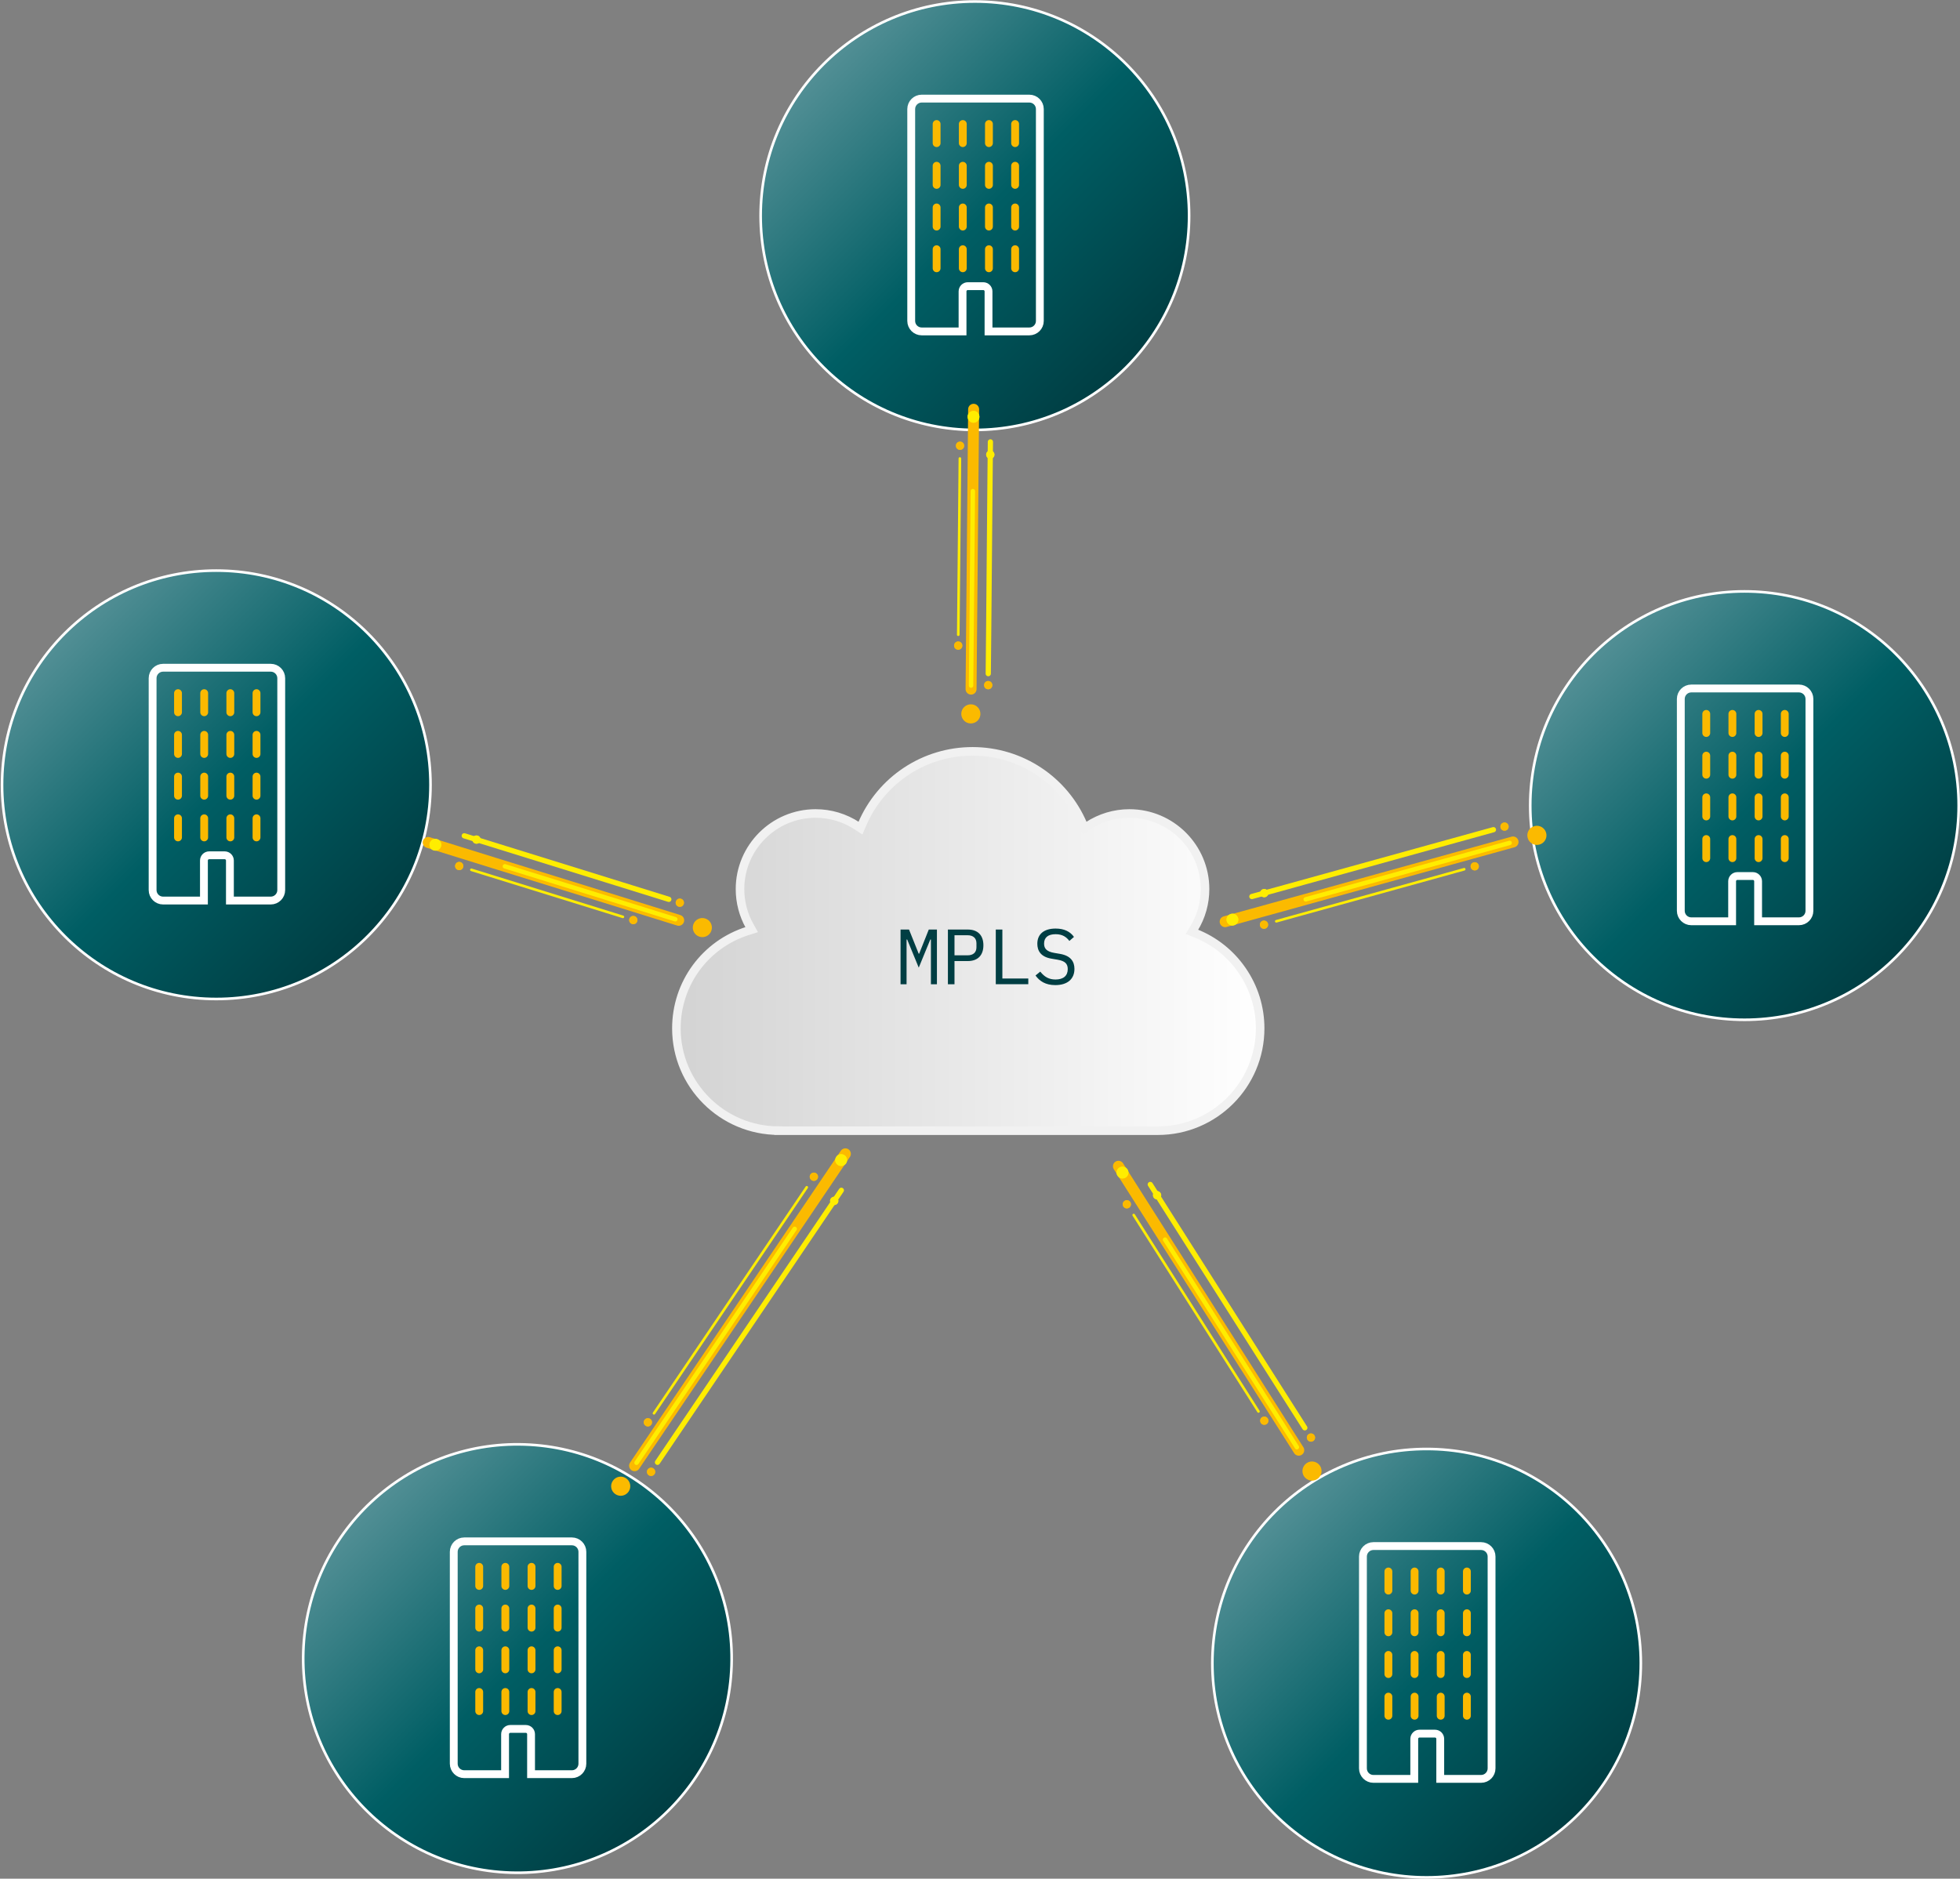 <?xml version="1.0" encoding="UTF-8"?>
<svg xmlns="http://www.w3.org/2000/svg" xmlns:xlink="http://www.w3.org/1999/xlink" id="Pfade" viewBox="0 0 375.02 359.51">
  <rect x="0" y="0" width="375.02" height="359.51" fill="#808080" stroke="none"/>
  <defs>
    <style>
      .cls-1 {
        fill: url(#Unbenannter_Verlauf_2-2);
      }

      .cls-1, .cls-2, .cls-3, .cls-4, .cls-5, .cls-6, .cls-7, .cls-8, .cls-9, .cls-10, .cls-11, .cls-12 {
        stroke-miterlimit: 10;
      }

      .cls-1, .cls-3, .cls-4, .cls-5, .cls-6, .cls-7 {
        stroke-width: .5px;
      }

      .cls-1, .cls-3, .cls-5, .cls-6, .cls-7, .cls-10 {
        stroke: #fff;
      }

      .cls-2 {
        stroke-width: .85px;
      }

      .cls-2, .cls-4, .cls-8 {
        stroke: #ffed00;
      }

      .cls-2, .cls-4, .cls-8, .cls-9, .cls-10, .cls-12 {
        fill: none;
      }

      .cls-2, .cls-4, .cls-8, .cls-9, .cls-12 {
        stroke-linecap: round;
      }

      .cls-3 {
        fill: url(#Unbenannter_Verlauf_2-4);
      }

      .cls-13, .cls-14, .cls-15 {
        isolation: isolate;
      }

      .cls-16, .cls-14 {
        fill: #ffed00;
      }

      .cls-16, .cls-14, .cls-15, .cls-17, .cls-18 {
        stroke-width: 0px;
      }

      .cls-5 {
        fill: url(#Unbenannter_Verlauf_2);
      }

      .cls-6 {
        fill: url(#Unbenannter_Verlauf_2-3);
      }

      .cls-14, .cls-15 {
        opacity: .8;
      }

      .cls-7 {
        fill: url(#Unbenannter_Verlauf_2-5);
      }

      .cls-9 {
        stroke: #fbba00;
        stroke-width: 2.1px;
      }

      .cls-15, .cls-17 {
        fill: #fbba00;
      }

      .cls-10, .cls-12 {
        stroke-width: 1.5px;
      }

      .cls-11 {
        fill: url(#Unbenannter_Verlauf);
        stroke: #f1f1f1;
        stroke-width: 1.64px;
      }

      .cls-12 {
        stroke: #fbb900;
      }

      .cls-18 {
        fill: #003e43;
      }
    </style>
    <linearGradient id="Unbenannter_Verlauf" data-name="Unbenannter Verlauf" x1="129.42" y1="181.92" x2="241.11" y2="181.92" gradientTransform="translate(0 362) scale(1 -1)" gradientUnits="userSpaceOnUse">
      <stop offset="0" stop-color="#d3d3d3"></stop>
      <stop offset="1" stop-color="#fff"></stop>
    </linearGradient>
    <linearGradient id="Unbenannter_Verlauf_2" data-name="Unbenannter Verlauf 2" x1="157.54" y1="349.7" x2="215.52" y2="291.74" gradientTransform="translate(0 362) scale(1 -1)" gradientUnits="userSpaceOnUse">
      <stop offset="0" stop-color="#528f95"></stop>
      <stop offset=".51" stop-color="#005e64"></stop>
      <stop offset="1" stop-color="#003e43"></stop>
    </linearGradient>
    <linearGradient id="Unbenannter_Verlauf_2-2" data-name="Unbenannter Verlauf 2" x1="243.98" y1="72.71" x2="301.94" y2="14.75" xlink:href="#Unbenannter_Verlauf_2"></linearGradient>
    <linearGradient id="Unbenannter_Verlauf_2-3" data-name="Unbenannter Verlauf 2" x1="70.02" y1="73.61" x2="127.98" y2="15.65" gradientTransform="translate(51.1 219.91) rotate(88.09) scale(1 -1)" xlink:href="#Unbenannter_Verlauf_2"></linearGradient>
    <linearGradient id="Unbenannter_Verlauf_2-4" data-name="Unbenannter Verlauf 2" x1="304.8" y1="236.82" x2="362.76" y2="178.86" xlink:href="#Unbenannter_Verlauf_2"></linearGradient>
    <linearGradient id="Unbenannter_Verlauf_2-5" data-name="Unbenannter Verlauf 2" x1="12.4" y1="240.81" x2="70.36" y2="182.83" xlink:href="#Unbenannter_Verlauf_2"></linearGradient>
  </defs>
  <g id="TYPO">
    <path class="cls-11" d="m148.99,216.36c-10.79,0-19.57-8.78-19.57-19.57,0-8.58,5.49-16.08,13.67-18.66l.73-.23-.37-.66c-1.22-2.16-1.86-4.61-1.86-7.1,0-7.98,6.49-14.47,14.47-14.47,2.84,0,5.59.83,7.96,2.39l.62.41.29-.68c3.61-8.51,11.91-14.01,21.15-14.01s17.54,5.5,21.15,14.01l.29.68.62-.41c2.37-1.56,5.12-2.39,7.96-2.39,7.98,0,14.47,6.49,14.47,14.47,0,2.67-.73,5.28-2.13,7.55l-.38.63.68.27c3.61,1.43,6.69,3.88,8.9,7.08,2.27,3.28,3.47,7.12,3.47,11.13,0,10.79-8.78,19.57-19.57,19.57h-72.55,0Z"></path>
    <g class="cls-13">
      <g class="cls-13">
        <path class="cls-18" d="m178.12,183.1v-3.31h-.12l-2.21,5.38-2.21-5.38h-.12v8.56h-1.15v-10.47h1.62l1.85,4.62h.09l1.84-4.62h1.56v10.47h-1.15v-5.25Z"></path>
        <path class="cls-18" d="m181.37,188.35v-10.47h3.81c1.93,0,2.98,1.12,2.98,3.01s-1.05,3.02-2.98,3.02h-2.55v4.44h-1.26Zm1.26-5.54h2.52c1.05,0,1.68-.55,1.68-1.53v-.78c0-.97-.63-1.53-1.68-1.53h-2.52v3.84Z"></path>
        <path class="cls-18" d="m190.53,188.35v-10.47h1.26v9.37h4.96v1.09h-6.23Z"></path>
        <path class="cls-18" d="m198.12,186.68l.92-.75c.81,1.02,1.67,1.51,2.92,1.51,1.52,0,2.34-.73,2.34-1.99,0-1.02-.52-1.56-1.95-1.8l-1.17-.2c-2.06-.34-2.7-1.53-2.7-2.85,0-1.92,1.37-2.91,3.5-2.91,1.67,0,2.8.6,3.51,1.6l-.88.77c-.58-.77-1.33-1.29-2.64-1.29-1.41,0-2.2.61-2.2,1.8,0,.93.48,1.53,1.96,1.78l1.12.19c2.05.36,2.73,1.5,2.73,2.87,0,1.93-1.33,3.1-3.66,3.1-1.88,0-3.01-.76-3.79-1.84Z"></path>
      </g>
    </g>
  </g>
  <g id="Icons">
    <polyline class="cls-9" points="181.02 72.8 181.91 59.71 184.35 23.77 185.18 11.65"></polyline>
    <path class="cls-17" d="m185.62,5.1c1.01.07,1.77.94,1.7,1.95s-.94,1.77-1.95,1.7c-1.01-.07-1.77-.94-1.7-1.95.07-1.01.94-1.77,1.95-1.7Z"></path>
    <path class="cls-16" d="m181.19,70.24c.62.04,1.09.58,1.05,1.2-.04.62-.58,1.09-1.2,1.05-.62-.04-1.09-.58-1.05-1.2.04-.62.58-1.09,1.2-1.05Z"></path>
    <path class="cls-14" d="m181.19,70.24c.62.04,1.09.58,1.05,1.2-.04.62-.58,1.09-1.2,1.05-.62-.04-1.09-.58-1.05-1.2.04-.62.58-1.09,1.2-1.05Z"></path>
    <path class="cls-17" d="m181.92,11.43c.44.03.77.41.74.84s-.41.77-.84.74c-.44-.03-.77-.41-.74-.84.03-.44.41-.77.84-.74Z"></path>
    <path class="cls-15" d="m181.92,11.43c.44.03.77.41.74.84s-.41.77-.84.74c-.44-.03-.77-.41-.74-.84.03-.44.41-.77.84-.74Z"></path>
    <path class="cls-17" d="m187.2,19.32c.44.03.77.41.74.84-.03.44-.41.77-.84.74-.44-.03-.77-.41-.74-.84.03-.44.41-.77.84-.74Z"></path>
    <path class="cls-15" d="m187.2,19.32c.44.03.77.41.74.84-.03.44-.41.77-.84.74-.44-.03-.77-.41-.74-.84.03-.44.41-.77.84-.74Z"></path>
    <path class="cls-17" d="m184.08,65.2c.44.03.77.41.74.84-.03.44-.41.77-.84.74-.44-.03-.77-.41-.74-.84s.41-.77.84-.74Z"></path>
    <path class="cls-15" d="m184.08,65.2c.44.03.77.41.74.84-.03.44-.41.77-.84.74-.44-.03-.77-.41-.74-.84s.41-.77.84-.74Z"></path>
    <polyline class="cls-4" points="184.19 63.56 184.44 59.88 186.89 23.94 187 22.19"></polyline>
    <polyline class="cls-8" points="178.18 66.39 178.65 59.49 181.09 23.55 181.71 14.41"></polyline>
    <polyline class="cls-2" points="182.13 56.48 184.35 23.77 185.13 12.32"></polyline>
    <path class="cls-16" d="m178.4,63.16c.44.03.77.41.74.84-.03.44-.41.77-.84.74-.44-.03-.77-.41-.74-.84s.41-.77.84-.74Z"></path>
    <path class="cls-14" d="m178.4,63.16c.44.03.77.41.74.84-.03.44-.41.77-.84.74-.44-.03-.77-.41-.74-.84s.41-.77.84-.74Z"></path>
    <circle class="cls-5" cx="186.53" cy="41.28" r="40.99"></circle>
    <line class="cls-12" x1="179.21" y1="23.73" x2="179.21" y2="27.39"></line>
    <line class="cls-12" x1="184.22" y1="23.73" x2="184.22" y2="27.39"></line>
    <line class="cls-12" x1="189.22" y1="23.73" x2="189.22" y2="27.39"></line>
    <line class="cls-12" x1="194.23" y1="23.73" x2="194.23" y2="27.39"></line>
    <line class="cls-12" x1="179.21" y1="31.72" x2="179.21" y2="35.38"></line>
    <line class="cls-12" x1="184.22" y1="31.72" x2="184.22" y2="35.38"></line>
    <line class="cls-12" x1="189.22" y1="31.72" x2="189.22" y2="35.38"></line>
    <line class="cls-12" x1="194.23" y1="31.72" x2="194.23" y2="35.38"></line>
    <line class="cls-12" x1="179.21" y1="39.7" x2="179.21" y2="43.36"></line>
    <line class="cls-12" x1="184.22" y1="39.7" x2="184.22" y2="43.36"></line>
    <line class="cls-12" x1="189.22" y1="39.7" x2="189.22" y2="43.36"></line>
    <line class="cls-12" x1="194.23" y1="39.7" x2="194.23" y2="43.36"></line>
    <line class="cls-12" x1="179.21" y1="47.69" x2="179.21" y2="51.34"></line>
    <line class="cls-12" x1="184.22" y1="47.69" x2="184.22" y2="51.34"></line>
    <line class="cls-12" x1="189.22" y1="47.69" x2="189.22" y2="51.34"></line>
    <line class="cls-12" x1="194.23" y1="47.69" x2="194.23" y2="51.34"></line>
    <path class="cls-10" d="m196.97,18.87h-20.62c-1.1,0-2,.9-2,2v40.55c0,1.1.9,2,2,2h7.82v-7.66c0-.55.45-1,1-1h2.97c.55,0,1,.45,1,1v7.66h7.82c1.1,0,2-.9,2-2V20.87c0-1.1-.9-2-2-2h0Z"></path>
    <polyline class="cls-9" points="267.45 349.79 268.34 336.7 270.79 300.76 271.61 288.64"></polyline>
    <path class="cls-17" d="m272.06,282.09c1.01.07,1.77.94,1.7,1.95-.07,1.01-.94,1.77-1.95,1.7-1.01-.07-1.77-.94-1.7-1.95.07-1.01.94-1.77,1.95-1.7Z"></path>
    <path class="cls-16" d="m267.63,347.23c.62.04,1.09.58,1.05,1.2-.04.62-.58,1.09-1.2,1.05s-1.09-.58-1.05-1.2c.04-.62.58-1.09,1.2-1.05Z"></path>
    <path class="cls-14" d="m267.63,347.23c.62.04,1.09.58,1.05,1.2-.04.62-.58,1.09-1.2,1.05s-1.09-.58-1.05-1.2c.04-.62.58-1.09,1.2-1.05Z"></path>
    <path class="cls-17" d="m268.35,288.42c.44.03.77.41.74.84-.03.44-.41.77-.84.74-.44-.03-.77-.41-.74-.84.03-.44.41-.77.84-.74Z"></path>
    <path class="cls-15" d="m268.35,288.42c.44.03.77.41.74.84-.03.44-.41.77-.84.74-.44-.03-.77-.41-.74-.84.03-.44.41-.77.84-.74Z"></path>
    <path class="cls-17" d="m273.64,296.31c.44.03.77.41.74.84-.03.44-.41.77-.84.74-.44-.03-.77-.41-.74-.84.03-.44.41-.77.84-.74Z"></path>
    <path class="cls-15" d="m273.64,296.31c.44.03.77.41.74.84-.03.44-.41.77-.84.74-.44-.03-.77-.41-.74-.84.03-.44.41-.77.84-.74Z"></path>
    <path class="cls-17" d="m270.52,342.19c.44.03.77.41.74.84-.03.44-.41.77-.84.74-.44-.03-.77-.41-.74-.84.03-.44.41-.77.84-.74Z"></path>
    <path class="cls-15" d="m270.52,342.19c.44.03.77.41.74.84-.03.44-.41.77-.84.74-.44-.03-.77-.41-.74-.84.03-.44.41-.77.84-.74Z"></path>
    <polyline class="cls-4" points="270.63 340.55 270.88 336.87 273.32 300.93 273.44 299.18"></polyline>
    <polyline class="cls-8" points="264.61 343.38 265.08 336.48 267.53 300.53 268.15 291.4"></polyline>
    <polyline class="cls-2" points="268.56 333.47 270.79 300.76 271.57 289.31"></polyline>
    <path class="cls-16" d="m264.83,340.15c.44.03.77.41.74.84-.03.44-.41.77-.84.74-.44-.03-.77-.41-.74-.84.03-.44.41-.77.84-.74Z"></path>
    <path class="cls-14" d="m264.83,340.15c.44.03.77.41.74.84-.03.44-.41.77-.84.74-.44-.03-.77-.41-.74-.84.03-.44.41-.77.84-.74Z"></path>
    <circle class="cls-1" cx="272.96" cy="318.27" r="40.99"></circle>
    <line class="cls-12" x1="265.65" y1="300.72" x2="265.65" y2="304.38"></line>
    <line class="cls-12" x1="270.66" y1="300.72" x2="270.66" y2="304.38"></line>
    <line class="cls-12" x1="275.66" y1="300.72" x2="275.66" y2="304.38"></line>
    <line class="cls-12" x1="280.67" y1="300.72" x2="280.67" y2="304.38"></line>
    <line class="cls-12" x1="265.65" y1="308.71" x2="265.65" y2="312.36"></line>
    <line class="cls-12" x1="270.66" y1="308.71" x2="270.66" y2="312.36"></line>
    <line class="cls-12" x1="275.66" y1="308.71" x2="275.66" y2="312.36"></line>
    <line class="cls-12" x1="280.67" y1="308.71" x2="280.67" y2="312.36"></line>
    <line class="cls-12" x1="265.65" y1="316.69" x2="265.65" y2="320.35"></line>
    <line class="cls-12" x1="270.66" y1="316.69" x2="270.66" y2="320.35"></line>
    <line class="cls-12" x1="275.66" y1="316.69" x2="275.66" y2="320.35"></line>
    <line class="cls-12" x1="280.67" y1="316.69" x2="280.67" y2="320.35"></line>
    <line class="cls-12" x1="265.65" y1="324.67" x2="265.65" y2="328.33"></line>
    <line class="cls-12" x1="270.66" y1="324.67" x2="270.66" y2="328.33"></line>
    <line class="cls-12" x1="275.66" y1="324.67" x2="275.66" y2="328.33"></line>
    <line class="cls-12" x1="280.67" y1="324.67" x2="280.67" y2="328.33"></line>
    <path class="cls-10" d="m283.4,295.86h-20.62c-1.1,0-2,.9-2,2v40.55c0,1.1.9,2,2,2h7.82v-7.66c0-.55.45-1,1-1h2.97c.55,0,1,.45,1,1v7.66h7.82c1.1,0,2-.9,2-2v-40.55c0-1.1-.9-2-2-2h0Z"></path>
    <polyline class="cls-9" points="93.49 348.9 94.38 335.81 96.83 299.86 97.65 287.75"></polyline>
    <path class="cls-17" d="m98.09,281.2c1.01.07,1.77.94,1.7,1.95s-.94,1.77-1.95,1.7c-1.01-.07-1.77-.94-1.7-1.95s.94-1.77,1.95-1.7Z"></path>
    <path class="cls-16" d="m93.67,346.34c.62.04,1.09.58,1.05,1.2s-.58,1.09-1.2,1.05c-.62-.04-1.09-.58-1.05-1.2.04-.62.58-1.09,1.2-1.05Z"></path>
    <path class="cls-14" d="m93.67,346.34c.62.04,1.09.58,1.05,1.2s-.58,1.09-1.2,1.05c-.62-.04-1.09-.58-1.05-1.2.04-.62.58-1.09,1.2-1.05Z"></path>
    <path class="cls-17" d="m94.39,287.53c.44.03.77.41.74.84-.03.44-.41.77-.84.74-.44-.03-.77-.41-.74-.84.03-.44.41-.77.84-.74Z"></path>
    <path class="cls-15" d="m94.39,287.53c.44.03.77.41.74.84-.03.44-.41.77-.84.74-.44-.03-.77-.41-.74-.84.03-.44.41-.77.84-.74Z"></path>
    <path class="cls-17" d="m99.67,295.42c.44.03.77.41.74.84-.03.44-.41.77-.84.74-.44-.03-.77-.41-.74-.84.03-.44.41-.77.84-.74Z"></path>
    <path class="cls-15" d="m99.67,295.42c.44.03.77.41.74.84-.03.44-.41.77-.84.74-.44-.03-.77-.41-.74-.84.03-.44.41-.77.84-.74Z"></path>
    <path class="cls-17" d="m96.55,341.3c.44.03.77.41.74.84-.03.44-.41.77-.84.74-.44-.03-.77-.41-.74-.84s.41-.77.84-.74Z"></path>
    <path class="cls-15" d="m96.55,341.3c.44.03.77.41.74.84-.03.44-.41.77-.84.74-.44-.03-.77-.41-.74-.84s.41-.77.84-.74Z"></path>
    <polyline class="cls-4" points="96.67 339.65 96.92 335.98 99.36 300.03 99.48 298.29"></polyline>
    <polyline class="cls-8" points="90.65 342.48 91.12 335.58 93.56 299.64 94.19 290.51"></polyline>
    <polyline class="cls-2" points="94.6 332.57 96.83 299.86 97.6 288.42"></polyline>
    <path class="cls-16" d="m90.87,339.26c.44.03.77.41.74.84-.03.44-.41.77-.84.74-.44-.03-.77-.41-.74-.84.03-.44.41-.77.84-.74Z"></path>
    <path class="cls-14" d="m90.87,339.26c.44.03.77.41.74.84-.03.44-.41.77-.84.74-.44-.03-.77-.41-.74-.84.03-.44.41-.77.84-.74Z"></path>
    <circle class="cls-6" cx="99" cy="317.37" r="40.99" transform="translate(-221.49 405.75) rotate(-88.09)"></circle>
    <line class="cls-12" x1="91.69" y1="299.83" x2="91.69" y2="303.49"></line>
    <line class="cls-12" x1="96.69" y1="299.83" x2="96.69" y2="303.49"></line>
    <line class="cls-12" x1="101.7" y1="299.83" x2="101.7" y2="303.49"></line>
    <line class="cls-12" x1="106.7" y1="299.83" x2="106.7" y2="303.49"></line>
    <line class="cls-12" x1="91.69" y1="307.81" x2="91.69" y2="311.47"></line>
    <line class="cls-12" x1="96.69" y1="307.81" x2="96.69" y2="311.47"></line>
    <line class="cls-12" x1="101.7" y1="307.81" x2="101.7" y2="311.47"></line>
    <line class="cls-12" x1="106.7" y1="307.81" x2="106.7" y2="311.47"></line>
    <line class="cls-12" x1="91.69" y1="315.8" x2="91.69" y2="319.45"></line>
    <line class="cls-12" x1="96.69" y1="315.8" x2="96.69" y2="319.45"></line>
    <line class="cls-12" x1="101.7" y1="315.8" x2="101.7" y2="319.45"></line>
    <line class="cls-12" x1="106.7" y1="315.8" x2="106.7" y2="319.45"></line>
    <line class="cls-12" x1="91.69" y1="323.78" x2="91.69" y2="327.44"></line>
    <line class="cls-12" x1="96.69" y1="323.78" x2="96.69" y2="327.44"></line>
    <line class="cls-12" x1="101.7" y1="323.78" x2="101.7" y2="327.44"></line>
    <line class="cls-12" x1="106.7" y1="323.78" x2="106.7" y2="327.44"></line>
    <path class="cls-10" d="m109.44,294.96h-20.62c-1.1,0-2,.9-2,2v40.55c0,1.1.9,2,2,2h7.82v-7.66c0-.55.45-1,1-1h2.97c.55,0,1,.45,1,1v7.66h7.82c1.1,0,2-.9,2-2v-40.55c0-1.1-.9-2-2-2h.01Z"></path>
    <polyline class="cls-9" points="328.27 185.68 329.16 172.59 331.61 136.65 332.43 124.53"></polyline>
    <path class="cls-17" d="m332.88,117.98c1.01.07,1.77.94,1.7,1.95-.07,1.01-.94,1.77-1.95,1.7s-1.77-.94-1.7-1.95c.07-1.01.94-1.77,1.95-1.7Z"></path>
    <path class="cls-16" d="m328.45,183.12c.62.04,1.09.58,1.05,1.2s-.58,1.09-1.2,1.05-1.09-.58-1.05-1.2.58-1.09,1.2-1.05Z"></path>
    <path class="cls-14" d="m328.45,183.12c.62.04,1.09.58,1.05,1.2s-.58,1.09-1.2,1.05-1.09-.58-1.05-1.2.58-1.09,1.2-1.05Z"></path>
    <path class="cls-17" d="m329.17,124.31c.44.03.77.41.74.84-.03.44-.41.77-.84.74-.44-.03-.77-.41-.74-.84.03-.44.41-.77.84-.74Z"></path>
    <path class="cls-15" d="m329.17,124.31c.44.03.77.41.74.84-.03.44-.41.77-.84.74-.44-.03-.77-.41-.74-.84.03-.44.41-.77.84-.74Z"></path>
    <path class="cls-17" d="m334.46,132.2c.44.03.77.41.74.84-.03.44-.41.77-.84.74s-.77-.41-.74-.84c.03-.44.41-.77.84-.74Z"></path>
    <path class="cls-15" d="m334.46,132.2c.44.03.77.41.74.84-.03.44-.41.77-.84.74s-.77-.41-.74-.84c.03-.44.41-.77.84-.74Z"></path>
    <path class="cls-17" d="m331.34,178.08c.44.03.77.41.74.84-.03.44-.41.77-.84.74-.44-.03-.77-.41-.74-.84.03-.44.41-.77.84-.74Z"></path>
    <path class="cls-15" d="m331.34,178.08c.44.03.77.41.74.84-.03.44-.41.77-.84.74-.44-.03-.77-.41-.74-.84.03-.44.41-.77.84-.74Z"></path>
    <polyline class="cls-4" points="331.45 176.44 331.7 172.76 334.14 136.82 334.26 135.07"></polyline>
    <polyline class="cls-8" points="325.43 179.27 325.9 172.37 328.35 136.42 328.97 127.29"></polyline>
    <polyline class="cls-2" points="329.38 169.36 331.61 136.65 332.39 125.2"></polyline>
    <path class="cls-16" d="m325.65,176.04c.44.03.77.41.74.84-.03.44-.41.77-.84.74-.44-.03-.77-.41-.74-.84.03-.44.41-.77.84-.74Z"></path>
    <path class="cls-14" d="m325.65,176.04c.44.03.77.41.74.84-.03.44-.41.77-.84.74-.44-.03-.77-.41-.74-.84.03-.44.41-.77.84-.74Z"></path>
    <circle class="cls-3" cx="333.78" cy="154.16" r="40.99"></circle>
    <line class="cls-12" x1="326.47" y1="136.61" x2="326.47" y2="140.27"></line>
    <line class="cls-12" x1="331.47" y1="136.61" x2="331.47" y2="140.27"></line>
    <line class="cls-12" x1="336.48" y1="136.61" x2="336.48" y2="140.27"></line>
    <line class="cls-12" x1="341.49" y1="136.61" x2="341.49" y2="140.27"></line>
    <line class="cls-12" x1="326.47" y1="144.6" x2="326.47" y2="148.25"></line>
    <line class="cls-12" x1="331.47" y1="144.6" x2="331.47" y2="148.25"></line>
    <line class="cls-12" x1="336.48" y1="144.6" x2="336.48" y2="148.25"></line>
    <line class="cls-12" x1="341.49" y1="144.6" x2="341.49" y2="148.25"></line>
    <line class="cls-12" x1="326.47" y1="152.58" x2="326.47" y2="156.24"></line>
    <line class="cls-12" x1="331.47" y1="152.58" x2="331.47" y2="156.24"></line>
    <line class="cls-12" x1="336.48" y1="152.58" x2="336.48" y2="156.24"></line>
    <line class="cls-12" x1="341.49" y1="152.58" x2="341.49" y2="156.24"></line>
    <line class="cls-12" x1="326.47" y1="160.56" x2="326.47" y2="164.22"></line>
    <line class="cls-12" x1="331.47" y1="160.56" x2="331.47" y2="164.22"></line>
    <line class="cls-12" x1="336.48" y1="160.56" x2="336.48" y2="164.22"></line>
    <line class="cls-12" x1="341.49" y1="160.56" x2="341.49" y2="164.22"></line>
    <path class="cls-10" d="m344.22,131.75h-20.62c-1.1,0-2,.9-2,2v40.55c0,1.1.9,2,2,2h7.82v-7.66c0-.55.45-1,1-1h2.97c.55,0,1,.45,1,1v7.66h7.82c1.1,0,2-.9,2-2v-40.55c0-1.1-.9-2-2-2h0Z"></path>
    <polyline class="cls-9" points="35.87 181.71 36.76 168.62 39.2 132.67 40.03 120.56"></polyline>
    <path class="cls-17" d="m40.47,114.01c1.01.07,1.77.94,1.7,1.95-.07,1.01-.94,1.77-1.95,1.7-1.01-.07-1.77-.94-1.7-1.95.07-1.01.94-1.77,1.95-1.7Z"></path>
    <path class="cls-16" d="m36.04,179.15c.62.04,1.09.58,1.05,1.2s-.58,1.09-1.2,1.05-1.09-.58-1.05-1.2.58-1.09,1.2-1.05Z"></path>
    <path class="cls-14" d="m36.04,179.15c.62.04,1.09.58,1.05,1.2s-.58,1.09-1.2,1.05-1.09-.58-1.05-1.2.58-1.09,1.2-1.05Z"></path>
    <path class="cls-17" d="m36.77,120.34c.44.03.77.41.74.84-.03.44-.41.77-.84.74s-.77-.41-.74-.84c.03-.44.41-.77.84-.74Z"></path>
    <path class="cls-15" d="m36.77,120.34c.44.03.77.41.74.84-.03.44-.41.77-.84.74s-.77-.41-.74-.84c.03-.44.41-.77.84-.74Z"></path>
    <path class="cls-17" d="m42.05,128.23c.44.03.77.41.74.84-.03.44-.41.77-.84.74-.44-.03-.77-.41-.74-.84.03-.44.41-.77.84-.74Z"></path>
    <path class="cls-15" d="m42.05,128.23c.44.03.77.41.74.84-.03.44-.41.77-.84.74-.44-.03-.77-.41-.74-.84.03-.44.41-.77.84-.74Z"></path>
    <path class="cls-17" d="m38.93,174.11c.44.03.77.41.74.84-.03.44-.41.77-.84.74s-.77-.41-.74-.84c.03-.44.41-.77.84-.74Z"></path>
    <path class="cls-15" d="m38.93,174.11c.44.03.77.41.74.84-.03.44-.41.77-.84.74s-.77-.41-.74-.84c.03-.44.41-.77.84-.74Z"></path>
    <polyline class="cls-4" points="39.04 172.46 39.29 168.79 41.74 132.85 41.86 131.1"></polyline>
    <polyline class="cls-8" points="33.03 175.3 33.5 168.4 35.94 132.45 36.56 123.32"></polyline>
    <polyline class="cls-2" points="36.98 165.38 39.2 132.67 39.98 121.23"></polyline>
    <path class="cls-16" d="m33.25,172.07c.44.03.77.41.74.84-.03.44-.41.77-.84.74-.44-.03-.77-.41-.74-.84.03-.44.41-.77.84-.74Z"></path>
    <path class="cls-14" d="m33.25,172.07c.44.03.77.41.74.84-.03.44-.41.77-.84.74-.44-.03-.77-.41-.74-.84.03-.44.41-.77.84-.74Z"></path>
    <circle class="cls-7" cx="41.38" cy="150.18" r="40.99"></circle>
    <line class="cls-12" x1="34.06" y1="132.64" x2="34.06" y2="136.3"></line>
    <line class="cls-12" x1="39.07" y1="132.64" x2="39.07" y2="136.3"></line>
    <line class="cls-12" x1="44.07" y1="132.64" x2="44.07" y2="136.3"></line>
    <line class="cls-12" x1="49.08" y1="132.64" x2="49.08" y2="136.3"></line>
    <line class="cls-12" x1="34.06" y1="140.62" x2="34.06" y2="144.28"></line>
    <line class="cls-12" x1="39.07" y1="140.62" x2="39.07" y2="144.28"></line>
    <line class="cls-12" x1="44.07" y1="140.62" x2="44.07" y2="144.28"></line>
    <line class="cls-12" x1="49.08" y1="140.62" x2="49.08" y2="144.28"></line>
    <line class="cls-12" x1="34.06" y1="148.61" x2="34.06" y2="152.27"></line>
    <line class="cls-12" x1="39.07" y1="148.61" x2="39.07" y2="152.27"></line>
    <line class="cls-12" x1="44.07" y1="148.61" x2="44.07" y2="152.27"></line>
    <line class="cls-12" x1="49.08" y1="148.61" x2="49.08" y2="152.27"></line>
    <line class="cls-12" x1="34.06" y1="156.59" x2="34.06" y2="160.25"></line>
    <line class="cls-12" x1="39.07" y1="156.59" x2="39.07" y2="160.25"></line>
    <line class="cls-12" x1="44.07" y1="156.59" x2="44.07" y2="160.25"></line>
    <line class="cls-12" x1="49.08" y1="156.59" x2="49.08" y2="160.25"></line>
    <path class="cls-10" d="m51.82,127.78h-20.62c-1.1,0-2,.9-2,2v40.55c0,1.1.9,2,2,2h7.82v-7.66c0-.55.45-1,1-1h2.97c.55,0,1,.45,1,1v7.66h7.82c1.1,0,2-.9,2-2v-40.55c0-1.1-.9-2-2-2h0Z"></path>
    <polyline class="cls-9" points="234.42 176.37 247.07 172.87 277.8 164.36 289.5 161.12"></polyline>
    <path class="cls-17" d="m295.83,159.37c.27.97-.3,1.98-1.28,2.25-.97.27-1.98-.3-2.25-1.28-.27-.97.3-1.98,1.28-2.25.97-.27,1.98.3,2.25,1.28Z"></path>
    <path class="cls-16" d="m236.9,175.68c.17.6-.19,1.22-.79,1.39-.6.17-1.22-.19-1.39-.79s.19-1.22.79-1.39,1.22.19,1.39.79Z"></path>
    <path class="cls-14" d="m236.9,175.68c.17.6-.19,1.22-.79,1.39-.6.17-1.22-.19-1.39-.79s.19-1.22.79-1.39,1.22.19,1.39.79Z"></path>
    <path class="cls-17" d="m288.63,157.97c.12.42-.13.86-.55.97-.42.12-.86-.13-.97-.55-.12-.42.13-.86.55-.97.42-.12.86.13.97.55Z"></path>
    <path class="cls-15" d="m288.63,157.97c.12.42-.13.86-.55.97-.42.12-.86-.13-.97-.55-.12-.42.13-.86.55-.97.42-.12.86.13.97.55Z"></path>
    <path class="cls-17" d="m282.93,165.57c.12.42-.13.86-.55.97s-.86-.13-.97-.55c-.12-.42.13-.86.55-.97s.86.13.97.55Z"></path>
    <path class="cls-15" d="m282.93,165.57c.12.42-.13.86-.55.97s-.86-.13-.97-.55c-.12-.42.13-.86.55-.97s.86.13.97.55Z"></path>
    <path class="cls-17" d="m242.61,176.74c.12.42-.13.86-.55.97-.42.12-.86-.13-.97-.55-.12-.42.13-.86.55-.97s.86.13.97.55Z"></path>
    <path class="cls-15" d="m242.61,176.74c.12.42-.13.86-.55.97-.42.12-.86-.13-.97-.55-.12-.42.13-.86.55-.97s.86.13.97.55Z"></path>
    <polyline class="cls-4" points="244.2 176.3 247.75 175.31 278.47 166.81 280.16 166.34"></polyline>
    <polyline class="cls-8" points="239.53 171.56 246.2 169.72 276.93 161.21 285.75 158.77"></polyline>
    <polyline class="cls-2" points="249.83 172.1 277.8 164.36 288.85 161.3"></polyline>
    <path class="cls-16" d="m242.65,170.7c.12.42-.13.86-.55.97-.42.12-.86-.13-.97-.55-.12-.42.13-.86.55-.97.42-.12.86.13.97.55Z"></path>
    <path class="cls-14" d="m242.65,170.7c.12.42-.13.86-.55.97-.42.12-.86-.13-.97-.55-.12-.42.13-.86.55-.97.42-.12.86.13.97.55Z"></path>
    <polyline class="cls-9" points="81.93 161.22 94.46 165.12 118.26 172.5 129.86 176.11"></polyline>
    <path class="cls-17" d="m136.13,178.05c-.3.97-1.33,1.5-2.29,1.2-.97-.3-1.5-1.33-1.2-2.29.3-.97,1.33-1.5,2.29-1.2.97.3,1.5,1.33,1.2,2.29Z"></path>
    <path class="cls-16" d="m84.38,161.99c-.18.6-.82.93-1.41.74-.6-.18-.93-.82-.74-1.41.18-.6.82-.93,1.41-.74.6.18.93.82.74,1.41Z"></path>
    <path class="cls-14" d="m84.38,161.99c-.18.6-.82.93-1.41.74-.6-.18-.93-.82-.74-1.41.18-.6.82-.93,1.41-.74.6.18.93.82.74,1.41Z"></path>
    <path class="cls-17" d="m130.83,172.98c-.13.42-.57.65-.99.52-.42-.13-.65-.57-.52-.99.13-.42.57-.65.99-.52s.65.57.52.99Z"></path>
    <path class="cls-15" d="m130.83,172.98c-.13.42-.57.65-.99.52-.42-.13-.65-.57-.52-.99.13-.42.57-.65.99-.52s.65.57.52.99Z"></path>
    <path class="cls-17" d="m121.93,176.3c-.13.42-.57.65-.99.52-.42-.13-.65-.57-.52-.99.13-.42.57-.65.99-.52s.65.57.52.99Z"></path>
    <path class="cls-15" d="m121.93,176.3c-.13.42-.57.65-.99.52-.42-.13-.65-.57-.52-.99.13-.42.57-.65.99-.52s.65.57.52.99Z"></path>
    <path class="cls-17" d="m88.62,165.96c-.13.42-.57.65-.99.52-.42-.13-.65-.57-.52-.99.13-.42.57-.65.99-.52.42.13.65.57.52.99Z"></path>
    <path class="cls-15" d="m88.62,165.96c-.13.42-.57.65-.99.52-.42-.13-.65-.57-.52-.99.13-.42.57-.65.99-.52.42.13.65.57.52.99Z"></path>
    <polyline class="cls-4" points="90.19 166.45 93.71 167.54 117.51 174.93 119.18 175.45"></polyline>
    <polyline class="cls-8" points="88.83 159.94 95.43 161.99 119.23 169.38 127.97 172.1"></polyline>
    <polyline class="cls-2" points="96.6 165.78 118.26 172.5 129.21 175.91"></polyline>
    <path class="cls-16" d="m91.92,160.9c-.13.42-.57.65-.99.52-.42-.13-.65-.57-.52-.99s.57-.65.99-.52c.42.13.65.57.52.99Z"></path>
    <path class="cls-14" d="m91.92,160.9c-.13.42-.57.65-.99.52-.42-.13-.65-.57-.52-.99s.57-.65.99-.52c.42.13.65.57.52.99Z"></path>
    <polyline class="cls-9" points="161.75 220.8 154.4 231.68 128.22 270.42 121.42 280.48"></polyline>
    <path class="cls-17" d="m117.74,285.92c-.84-.57-1.06-1.7-.49-2.54s1.7-1.06,2.54-.49c.84.57,1.06,1.7.49,2.54s-1.7,1.06-2.54.49Z"></path>
    <path class="cls-16" d="m160.31,222.93c-.52-.35-.65-1.05-.3-1.57.35-.52,1.05-.65,1.57-.3.52.35.65,1.05.3,1.57-.35.52-1.05.65-1.57.3Z"></path>
    <path class="cls-14" d="m160.31,222.93c-.52-.35-.65-1.05-.3-1.57.35-.52,1.05-.65,1.57-.3.52.35.65,1.05.3,1.57-.35.52-1.05.65-1.57.3Z"></path>
    <path class="cls-17" d="m124.13,282.31c-.36-.24-.46-.74-.21-1.1s.74-.46,1.1-.21.46.74.21,1.1-.74.46-1.1.21Z"></path>
    <path class="cls-15" d="m124.13,282.31c-.36-.24-.46-.74-.21-1.1s.74-.46,1.1-.21.46.74.21,1.1-.74.46-1.1.21Z"></path>
    <path class="cls-17" d="m123.52,272.83c-.36-.25-.46-.74-.21-1.1.24-.36.74-.46,1.1-.21s.46.74.21,1.1-.74.46-1.1.21Z"></path>
    <path class="cls-15" d="m123.52,272.83c-.36-.25-.46-.74-.21-1.1.24-.36.74-.46,1.1-.21s.46.74.21,1.1-.74.46-1.1.21Z"></path>
    <path class="cls-17" d="m155.28,225.84c-.36-.24-.46-.74-.21-1.1s.74-.46,1.1-.21c.36.24.46.74.21,1.1s-.74.46-1.1.21Z"></path>
    <path class="cls-15" d="m155.28,225.84c-.36-.24-.46-.74-.21-1.1s.74-.46,1.1-.21c.36.24.46.74.21,1.1s-.74.46-1.1.21Z"></path>
    <polyline class="cls-4" points="154.36 227.2 152.3 230.26 126.11 269 125.13 270.45"></polyline>
    <polyline class="cls-8" points="160.98 227.78 157.11 233.51 130.92 272.25 125.8 279.83"></polyline>
    <polyline class="cls-2" points="152.05 235.16 128.22 270.42 121.79 279.92"></polyline>
    <path class="cls-16" d="m159.17,230.46c-.36-.25-.46-.74-.21-1.1s.74-.46,1.1-.21c.36.24.46.74.21,1.1s-.74.46-1.1.21Z"></path>
    <path class="cls-14" d="m159.17,230.46c-.36-.25-.46-.74-.21-1.1s.74-.46,1.1-.21c.36.24.46.74.21,1.1s-.74.46-1.1.21Z"></path>
    <polyline class="cls-9" points="214 223.18 221.03 234.25 241.99 267.26 248.5 277.51"></polyline>
    <path class="cls-17" d="m252.02,283.05c-.85.54-1.98.29-2.53-.56-.54-.85-.29-1.98.56-2.53s1.98-.29,2.53.56c.54.85.29,1.98-.56,2.53Z"></path>
    <path class="cls-16" d="m215.38,225.34c-.53.33-1.22.18-1.56-.35s-.18-1.22.35-1.56c.53-.33,1.22-.18,1.56.35s.18,1.22-.35,1.56Z"></path>
    <path class="cls-14" d="m215.38,225.34c-.53.33-1.22.18-1.56-.35s-.18-1.22.35-1.56c.53-.33,1.22-.18,1.56.35s.18,1.22-.35,1.56Z"></path>
    <path class="cls-17" d="m251.26,275.76c-.37.23-.86.13-1.09-.24s-.13-.86.24-1.09c.37-.23.86-.13,1.09.24s.13.86-.24,1.09Z"></path>
    <path class="cls-15" d="m251.26,275.76c-.37.23-.86.13-1.09-.24s-.13-.86.24-1.09c.37-.23.86-.13,1.09.24s.13.86-.24,1.09Z"></path>
    <path class="cls-17" d="m242.33,272.53c-.37.23-.86.13-1.09-.24s-.13-.86.24-1.09c.37-.23.86-.13,1.09.24s.13.86-.24,1.09Z"></path>
    <path class="cls-15" d="m242.33,272.53c-.37.23-.86.13-1.09-.24s-.13-.86.24-1.09c.37-.23.86-.13,1.09.24s.13.86-.24,1.09Z"></path>
    <path class="cls-17" d="m216.03,231.12c-.37.23-.86.13-1.09-.24-.23-.37-.13-.86.24-1.09.37-.23.86-.13,1.09.24.23.37.13.86-.24,1.09Z"></path>
    <path class="cls-15" d="m216.03,231.12c-.37.23-.86.13-1.09-.24-.23-.37-.13-.86.24-1.09.37-.23.86-.13,1.09.24.23.37.13.86-.24,1.09Z"></path>
    <polyline class="cls-4" points="216.92 232.51 218.89 235.62 239.85 268.62 240.79 270.1"></polyline>
    <polyline class="cls-8" points="220.09 226.66 223.79 232.5 244.75 265.51 249.66 273.23"></polyline>
    <polyline class="cls-2" points="222.92 237.22 241.99 267.26 248.14 276.94"></polyline>
    <path class="cls-16" d="m221.82,229.39c-.37.23-.86.13-1.09-.24-.23-.37-.13-.86.24-1.09.37-.23.86-.13,1.09.24.23.37.13.86-.24,1.09Z"></path>
    <path class="cls-14" d="m221.82,229.39c-.37.23-.86.13-1.09-.24-.23-.37-.13-.86.24-1.09.37-.23.86-.13,1.09.24.23.37.13.86-.24,1.09Z"></path>
    <polyline class="cls-9" points="186.29 78.32 186.17 91.45 185.91 119.73 185.8 131.87"></polyline>
    <path class="cls-17" d="m185.74,138.44c-1.01,0-1.82-.84-1.81-1.85,0-1.01.84-1.82,1.85-1.81,1.01,0,1.82.84,1.81,1.85,0,1.01-.84,1.82-1.85,1.81Z"></path>
    <path class="cls-16" d="m186.26,80.89c-.62,0-1.12-.52-1.12-1.14s.52-1.12,1.14-1.12,1.12.52,1.12,1.14-.52,1.12-1.14,1.12Z"></path>
    <path class="cls-14" d="m186.26,80.89c-.62,0-1.12-.52-1.12-1.14s.52-1.12,1.14-1.12,1.12.52,1.12,1.14-.52,1.12-1.14,1.12Z"></path>
    <path class="cls-17" d="m189.07,131.9c-.44,0-.79-.36-.78-.8,0-.44.36-.79.8-.78s.79.36.78.8c0,.44-.36.79-.8.78Z"></path>
    <path class="cls-15" d="m189.07,131.9c-.44,0-.79-.36-.78-.8,0-.44.36-.79.8-.78s.79.36.78.8c0,.44-.36.79-.8.78Z"></path>
    <path class="cls-17" d="m183.33,124.33c-.44,0-.79-.36-.78-.8,0-.44.36-.79.8-.78s.79.36.78.8c0,.44-.36.79-.8.78Z"></path>
    <path class="cls-15" d="m183.33,124.33c-.44,0-.79-.36-.78-.8,0-.44.36-.79.8-.78s.79.36.78.8c0,.44-.36.79-.8.78Z"></path>
    <path class="cls-17" d="m183.68,86.09c-.44,0-.79-.36-.78-.8,0-.44.36-.79.8-.78.44,0,.79.36.78.8,0,.44-.36.79-.8.78Z"></path>
    <path class="cls-15" d="m183.68,86.09c-.44,0-.79-.36-.78-.8,0-.44.36-.79.8-.78.44,0,.79.36.78.8,0,.44-.36.79-.8.78Z"></path>
    <polyline class="cls-4" points="183.66 87.74 183.63 91.42 183.37 119.71 183.35 121.46"></polyline>
    <polyline class="cls-8" points="189.5 84.56 189.43 91.48 189.18 119.76 189.09 128.91"></polyline>
    <polyline class="cls-2" points="186.14 93.99 185.91 119.73 185.8 131.2"></polyline>
    <path class="cls-16" d="m189.47,87.79c-.44,0-.79-.36-.78-.8,0-.44.36-.79.8-.78.44,0,.79.36.78.8,0,.44-.36.79-.8.78Z"></path>
    <path class="cls-14" d="m189.47,87.79c-.44,0-.79-.36-.78-.8,0-.44.36-.79.8-.78.44,0,.79.36.78.8,0,.44-.36.79-.8.78Z"></path>
  </g>
</svg>
